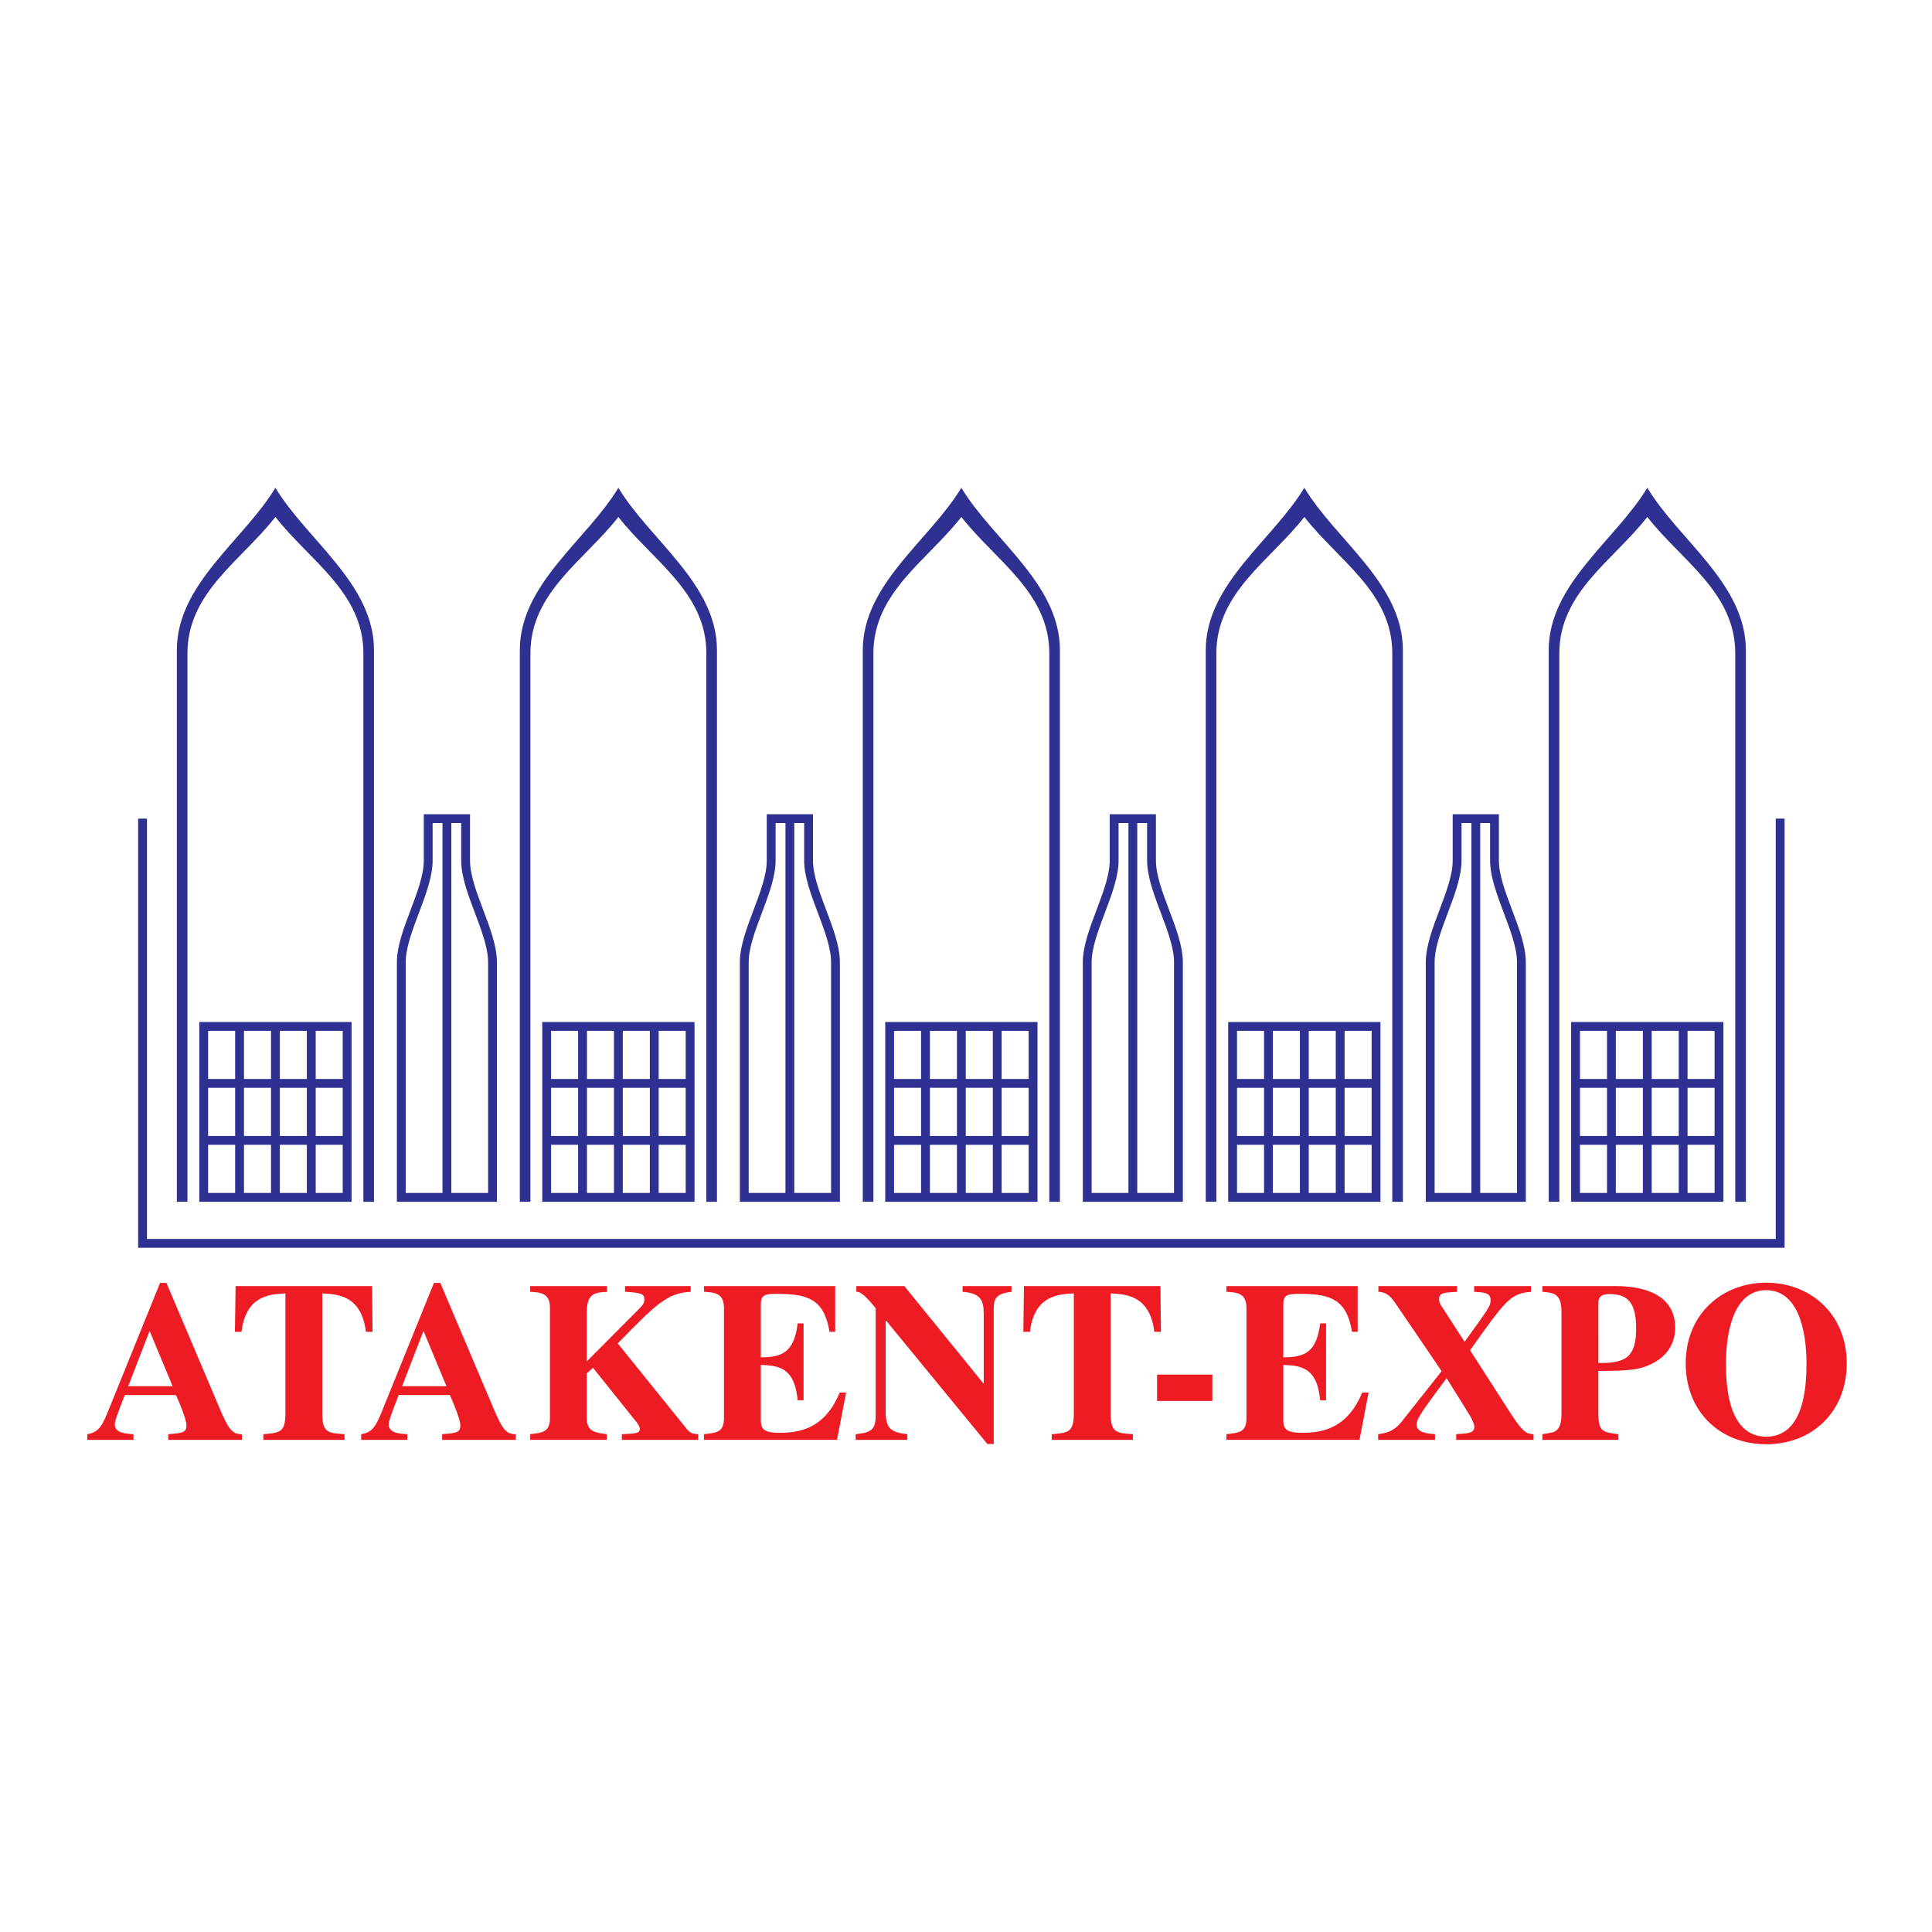 <?xml version="1.0" encoding="utf-8"?>
<!-- Generator: Adobe Illustrator 13.0.0, SVG Export Plug-In . SVG Version: 6.00 Build 14948)  -->
<!DOCTYPE svg PUBLIC "-//W3C//DTD SVG 1.0//EN" "http://www.w3.org/TR/2001/REC-SVG-20010904/DTD/svg10.dtd">
<svg version="1.0" id="Layer_1" xmlns="http://www.w3.org/2000/svg" xmlns:xlink="http://www.w3.org/1999/xlink" x="0px" y="0px"
	 width="192.756px" height="192.756px" viewBox="0 0 192.756 192.756" enable-background="new 0 0 192.756 192.756"
	 xml:space="preserve">
<g>
	<polygon fill-rule="evenodd" clip-rule="evenodd" fill="#FFFFFF" points="0,0 192.756,0 192.756,192.756 0,192.756 0,0 	"/>
	<path fill-rule="evenodd" clip-rule="evenodd" fill="#ED1C24" d="M24.141,143.088c-1.089,0.046-1.453-0.726-2.474-3.154
		l-5.061-11.938H15.97l-5.038,12.437c-0.681,1.702-0.999,2.474-2.224,2.655v0.567h4.606v-0.567
		c-0.771-0.045-1.861-0.113-1.861-0.976c0-0.363,0.363-1.294,0.999-2.928h5.106c0.317,0.727,1.044,2.406,1.044,3.019
		c0,0.749-0.409,0.771-1.815,0.885v0.567h7.353V143.088L24.141,143.088z M12.793,138.3l2.134-5.515l2.292,5.515H12.793L12.793,138.3
		z"/>
	<path fill-rule="evenodd" clip-rule="evenodd" fill="#ED1C24" d="M34.376,143.088c-1.68-0.113-2.224-0.158-2.224-2.088v-11.96
		c1.566,0.091,3.903,0.205,4.357,3.836h0.659l-0.045-4.562H23.505l-0.068,4.562h0.658c0.454-3.631,2.792-3.745,4.38-3.836V141
		c0,1.906-0.545,1.952-2.202,2.088v0.567h8.102V143.088L34.376,143.088z"/>
	<path fill-rule="evenodd" clip-rule="evenodd" fill="#ED1C24" d="M51.465,143.088c-1.089,0.046-1.453-0.726-2.474-3.154
		l-5.061-11.938h-0.635l-5.038,12.437c-0.681,1.702-0.999,2.474-2.224,2.655v0.567h4.607v-0.567
		c-0.771-0.045-1.861-0.113-1.861-0.976c0-0.363,0.363-1.294,0.999-2.928h5.106c0.317,0.727,1.043,2.406,1.043,3.019
		c0,0.749-0.408,0.771-1.815,0.885v0.567h7.353V143.088L51.465,143.088z M40.118,138.3l2.133-5.515l2.292,5.515H40.118L40.118,138.3
		z"/>
	<path fill-rule="evenodd" clip-rule="evenodd" fill="#ED1C24" d="M69.666,143.088c-0.454-0.022-0.772-0.067-1.112-0.477
		l-6.921-8.578c3.812-3.903,4.902-5.016,7.285-5.151v-0.567h-6.559v0.567c1.634,0.091,1.929,0.227,1.929,0.749
		c0,0.431-0.205,0.635-0.817,1.248l-4.925,4.947v-4.856c0-1.952,0.771-1.997,2.02-2.088v-0.567h-7.671v0.567
		c1.044,0.067,1.975,0.113,1.975,1.611v10.984c0,1.384-0.726,1.475-1.975,1.61v0.567h7.648v-0.567
		c-1.203-0.158-1.997-0.249-1.997-1.61v-4.448l0.613-0.567l4.13,5.151c0.363,0.432,0.544,0.703,0.544,0.998
		c0,0.363-0.409,0.432-1.793,0.477v0.567h7.625V143.088L69.666,143.088z"/>
	<path fill-rule="evenodd" clip-rule="evenodd" fill="#ED1C24" d="M70.233,128.882c1.044,0.067,1.997,0.113,1.997,1.611v10.984
		c0,1.406-0.704,1.475-1.997,1.61v0.567h13.276l0.908-4.72h-0.636c-1.43,3.427-3.744,4.017-5.968,4.017
		c-1.476,0-1.907-0.272-1.907-1.271v-5.492c2.247,0,3.404,0.681,3.677,3.518h0.59v-7.671h-0.59
		c-0.341,2.813-1.498,3.404-3.677,3.381v-5.265c0-0.976,0.409-1.066,1.657-1.066c3.064,0,4.675,0.567,5.197,3.79h0.567v-4.562
		H70.233V128.882L70.233,128.882z"/>
	<path fill-rule="evenodd" clip-rule="evenodd" fill="#ED1C24" d="M85.371,143.655h5.151v-0.567
		c-1.679-0.182-2.156-0.612-2.156-2.246v-9.078h0.045l10.099,12.305h0.636v-13.371c0-1.09,0.136-1.611,1.77-1.815v-0.567h-4.879
		v0.567c1.838,0.136,2.11,0.885,2.11,2.246v6.877h-0.046l-7.875-9.69h-4.789v0.567c0.295,0,0.658,0.067,1.929,1.634v10.757
		c0,1.498-0.635,1.657-1.997,1.815V143.655L85.371,143.655z"/>
	<path fill-rule="evenodd" clip-rule="evenodd" fill="#ED1C24" d="M113.035,143.088c-1.68-0.113-2.224-0.158-2.224-2.088v-11.96
		c1.565,0.091,3.903,0.205,4.356,3.836h0.659l-0.046-4.562h-13.617l-0.067,4.562h0.658c0.454-3.631,2.791-3.745,4.38-3.836V141
		c0,1.906-0.545,1.952-2.201,2.088v0.567h8.102V143.088L113.035,143.088z"/>
	<polygon fill-rule="evenodd" clip-rule="evenodd" fill="#ED1C24" points="120.956,137.143 115.441,137.143 115.441,139.775 
		120.956,139.775 120.956,137.143 	"/>
	<path fill-rule="evenodd" clip-rule="evenodd" fill="#ED1C24" d="M122.362,128.882c1.044,0.067,1.997,0.113,1.997,1.611v10.984
		c0,1.406-0.703,1.475-1.997,1.61v0.567h13.276l0.908-4.72h-0.636c-1.43,3.427-3.744,4.017-5.969,4.017
		c-1.475,0-1.906-0.272-1.906-1.271v-5.492c2.247,0,3.404,0.681,3.677,3.518h0.59v-7.671h-0.59
		c-0.341,2.813-1.498,3.404-3.677,3.381v-5.265c0-0.976,0.408-1.066,1.656-1.066c3.064,0,4.676,0.567,5.197,3.79h0.567v-4.562
		h-13.095V128.882L122.362,128.882z"/>
	<path fill-rule="evenodd" clip-rule="evenodd" fill="#ED1C24" d="M152.751,128.314h-5.674v0.567
		c0.998,0.067,1.634,0.091,1.634,0.794c0,0.612,0,0.612-2.587,4.198l-2.201-3.404c-0.272-0.408-0.341-0.544-0.341-0.839
		c0-0.658,0.454-0.658,1.793-0.749v-0.567h-7.853v0.567c0.953,0.045,1.339,0.612,1.815,1.316l4.494,6.604l-3.972,5.016
		c-0.817,1.044-1.589,1.157-2.36,1.271v0.567h5.674v-0.567c-0.795-0.067-1.839-0.158-1.839-0.953c0-0.431,0.25-0.953,2.134-3.472
		l0.862-1.157l2.292,3.676c0.227,0.363,0.477,0.953,0.477,1.181c0,0.612-0.635,0.658-1.815,0.726v0.567H153v-0.567
		c-0.635-0.045-0.998-0.09-2.201-1.951l-4.131-6.423c3.586-5.038,4.018-5.65,6.083-5.832V128.314L152.751,128.314z"/>
	<path fill-rule="evenodd" clip-rule="evenodd" fill="#ED1C24" d="M153.886,143.655h7.58v-0.567
		c-1.566-0.204-1.997-0.249-1.997-2.088v-4.221c2.995-0.022,4.152-0.046,5.605-0.862c1.815-1.021,2.064-2.633,2.064-3.427
		c0-3.836-4.13-4.176-5.945-4.176h-7.308v0.567c1.202,0.113,1.906,0.182,1.906,2.088V141c0,1.271-0.318,1.566-0.59,1.771
		c-0.159,0.113-0.205,0.136-1.316,0.317V143.655L153.886,143.655z M159.469,129.902c0.022-0.499,0.317-0.794,1.089-0.794
		c1.861,0,2.678,0.862,2.678,3.449c0,2.814-1.021,3.473-3.767,3.427V129.902L159.469,129.902z"/>
	<path fill-rule="evenodd" clip-rule="evenodd" fill="#ED1C24" d="M176.217,128.723c3.177,0,4.017,3.994,4.017,7.308
		c0,1.975-0.136,7.308-4.017,7.308s-4.017-5.333-4.017-7.308C172.2,132.717,173.039,128.723,176.217,128.723L176.217,128.723z
		 M176.217,127.974c-4.38,0-8.034,3.109-8.034,8.057c0,4.766,3.382,8.061,8.034,8.061s8.034-3.295,8.034-8.061
		C184.251,131.083,180.597,127.974,176.217,127.974L176.217,127.974z"/>
	<polygon fill="#2E3192" points="178.048,81.673 178.048,124.048 178.048,124.489 177.606,124.489 14.224,124.489 13.783,124.489 
		13.783,124.048 13.783,81.673 14.664,81.673 14.664,123.607 177.166,123.607 177.166,81.673 178.048,81.673 	"/>
	<path fill="#2E3192" d="M27.479,51.578c-3.377,4.33-8.776,7.524-8.776,13.596v54.728h-1.058V64.868
		c0-6.627,6.702-10.991,9.834-16.203c3.132,5.211,9.834,9.575,9.834,16.203v55.034h-1.058V65.173
		C36.256,59.102,30.857,55.908,27.479,51.578L27.479,51.578z"/>
	<path fill="#2E3192" d="M61.697,51.578c-3.377,4.33-8.776,7.524-8.776,13.596v54.728h-1.058V64.868
		c0-6.627,6.702-10.991,9.834-16.203c3.132,5.211,9.834,9.575,9.834,16.203v55.034h-1.058V65.173
		C70.474,59.102,65.075,55.908,61.697,51.578L61.697,51.578z"/>
	<path fill="#2E3192" d="M95.915,51.578c-3.377,4.33-8.776,7.524-8.776,13.596v54.728h-1.058V64.868
		c0-6.627,6.702-10.991,9.833-16.203c3.132,5.211,9.834,9.575,9.834,16.203v55.034h-1.058V65.173
		C104.691,59.102,99.292,55.908,95.915,51.578L95.915,51.578z"/>
	<path fill="#2E3192" d="M130.133,51.578c-3.378,4.33-8.776,7.524-8.776,13.596v54.728h-1.058V64.868
		c0-6.627,6.702-10.991,9.834-16.203c3.132,5.211,9.834,9.575,9.834,16.203v55.034h-1.059V65.173
		C138.908,59.102,133.51,55.908,130.133,51.578L130.133,51.578z"/>
	<path fill="#2E3192" d="M164.351,51.578c-3.378,4.33-8.776,7.524-8.776,13.596v54.728h-1.059V64.868
		c0-6.627,6.702-10.991,9.835-16.203c3.131,5.211,9.834,9.575,9.834,16.203v55.034h-1.059V65.173
		C173.126,59.102,167.728,55.908,164.351,51.578L164.351,51.578z"/>
	<path fill="#2E3192" d="M31.498,113.335h2.696v-4.803h-2.696V113.335L31.498,113.335z M35.076,101.966v17.936H19.884v-17.936
		H35.076L35.076,101.966z M23.461,102.848h-2.696v4.803h2.696V102.848L23.461,102.848z M23.461,108.532h-2.696v4.803h2.696V108.532
		L23.461,108.532z M23.461,114.217h-2.696v4.803h2.696V114.217L23.461,114.217z M27.039,102.848h-2.696v4.803h2.696V102.848
		L27.039,102.848z M27.039,108.532h-2.696v4.803h2.696V108.532L27.039,108.532z M27.039,114.217h-2.696v4.803h2.696V114.217
		L27.039,114.217z M30.617,102.848H27.92v4.803h2.696V102.848L30.617,102.848z M30.617,108.532H27.92v4.803h2.696V108.532
		L30.617,108.532z M30.617,114.217H27.92v4.803h2.696V114.217L30.617,114.217z M34.194,102.848h-2.696v4.803h2.696V102.848
		L34.194,102.848z M34.194,114.217h-2.696v4.803h2.696V114.217L34.194,114.217z"/>
	<path fill="#2E3192" d="M65.716,113.335h2.696v-4.803h-2.696V113.335L65.716,113.335z M69.293,101.966v17.936H54.101v-17.936
		H69.293L69.293,101.966z M57.679,102.848h-2.696v4.803h2.696V102.848L57.679,102.848z M57.679,108.532h-2.696v4.803h2.696V108.532
		L57.679,108.532z M57.679,114.217h-2.696v4.803h2.696V114.217L57.679,114.217z M61.257,102.848h-2.696v4.803h2.696V102.848
		L61.257,102.848z M61.257,108.532h-2.696v4.803h2.696V108.532L61.257,108.532z M61.257,114.217h-2.696v4.803h2.696V114.217
		L61.257,114.217z M64.834,102.848h-2.697v4.803h2.697V102.848L64.834,102.848z M64.834,108.532h-2.697v4.803h2.697V108.532
		L64.834,108.532z M64.834,114.217h-2.697v4.803h2.697V114.217L64.834,114.217z M68.412,102.848h-2.696v4.803h2.696V102.848
		L68.412,102.848z M68.412,114.217h-2.696v4.803h2.696V114.217L68.412,114.217z"/>
	<path fill="#2E3192" d="M99.934,113.335h2.696v-4.803h-2.696V113.335L99.934,113.335z M103.511,101.966v17.936H88.319v-17.936
		H103.511L103.511,101.966z M91.896,102.848H89.2v4.803h2.696V102.848L91.896,102.848z M91.896,108.532H89.2v4.803h2.696V108.532
		L91.896,108.532z M91.896,114.217H89.2v4.803h2.696V114.217L91.896,114.217z M95.474,102.848h-2.696v4.803h2.696V102.848
		L95.474,102.848z M95.474,108.532h-2.696v4.803h2.696V108.532L95.474,108.532z M95.474,114.217h-2.696v4.803h2.696V114.217
		L95.474,114.217z M99.052,102.848h-2.696v4.803h2.696V102.848L99.052,102.848z M99.052,108.532h-2.696v4.803h2.696V108.532
		L99.052,108.532z M99.052,114.217h-2.696v4.803h2.696V114.217L99.052,114.217z M102.63,102.848h-2.696v4.803h2.696V102.848
		L102.63,102.848z M102.63,114.217h-2.696v4.803h2.696V114.217L102.63,114.217z"/>
	<path fill="#2E3192" d="M134.151,113.335h2.696v-4.803h-2.696V113.335L134.151,113.335z M137.729,101.966v17.936h-15.192v-17.936
		H137.729L137.729,101.966z M126.114,102.848h-2.696v4.803h2.696V102.848L126.114,102.848z M126.114,108.532h-2.696v4.803h2.696
		V108.532L126.114,108.532z M126.114,114.217h-2.696v4.803h2.696V114.217L126.114,114.217z M129.691,102.848h-2.696v4.803h2.696
		V102.848L129.691,102.848z M129.691,108.532h-2.696v4.803h2.696V108.532L129.691,108.532z M129.691,114.217h-2.696v4.803h2.696
		V114.217L129.691,114.217z M133.27,102.848h-2.696v4.803h2.696V102.848L133.27,102.848z M133.27,108.532h-2.696v4.803h2.696
		V108.532L133.27,108.532z M133.27,114.217h-2.696v4.803h2.696V114.217L133.27,114.217z M136.848,102.848h-2.696v4.803h2.696
		V102.848L136.848,102.848z M136.848,114.217h-2.696v4.803h2.696V114.217L136.848,114.217z"/>
	<path fill="#2E3192" d="M168.368,113.335h2.696v-4.803h-2.696V113.335L168.368,113.335z M171.946,101.966v17.936h-15.192v-17.936
		H171.946L171.946,101.966z M160.332,102.848h-2.697v4.803h2.697V102.848L160.332,102.848z M160.332,108.532h-2.697v4.803h2.697
		V108.532L160.332,108.532z M160.332,114.217h-2.697v4.803h2.697V114.217L160.332,114.217z M163.909,102.848h-2.696v4.803h2.696
		V102.848L163.909,102.848z M163.909,108.532h-2.696v4.803h2.696V108.532L163.909,108.532z M163.909,114.217h-2.696v4.803h2.696
		V114.217L163.909,114.217z M167.487,102.848h-2.696v4.803h2.696V102.848L167.487,102.848z M167.487,108.532h-2.696v4.803h2.696
		V108.532L167.487,108.532z M167.487,114.217h-2.696v4.803h2.696V114.217L167.487,114.217z M171.064,102.848h-2.696v4.803h2.696
		V102.848L171.064,102.848z M171.064,114.217h-2.696v4.803h2.696V114.217L171.064,114.217z"/>
	<path fill="#2E3192" d="M39.598,119.901V96.009c0-1.601,0.686-3.417,1.372-5.232c0.657-1.738,1.313-3.477,1.313-4.922v-4.182v-0.44
		h4.612v0.44v4.182c0,1.445,0.657,3.184,1.313,4.922c0.686,1.815,1.372,3.631,1.372,5.232v23.893H39.598L39.598,119.901z
		 M48.698,119.02V96.009c0-1.446-0.657-3.184-1.314-4.923c-0.685-1.815-1.372-3.631-1.372-5.231v-3.741h-0.983v36.906H48.698
		L48.698,119.02z M44.148,119.02V82.114h-0.984v3.741c0,1.6-0.686,3.417-1.372,5.231c-0.656,1.738-1.313,3.477-1.313,4.923v23.011
		H44.148L44.148,119.02z"/>
	<path fill="#2E3192" d="M142.25,119.901V96.009c0-1.601,0.687-3.417,1.372-5.232c0.656-1.738,1.313-3.477,1.313-4.922v-4.182v-0.44
		h4.611v0.44v4.182c0,1.445,0.656,3.184,1.313,4.922c0.686,1.815,1.371,3.631,1.371,5.232v23.893H142.25L142.25,119.901z
		 M151.351,119.02V96.009c0-1.446-0.657-3.184-1.313-4.923c-0.686-1.815-1.372-3.631-1.372-5.231v-3.741h-0.983v36.906H151.351
		L151.351,119.02z M146.801,119.02V82.114h-0.984v3.741c0,1.6-0.686,3.417-1.372,5.231c-0.656,1.738-1.312,3.477-1.312,4.923v23.011
		H146.801L146.801,119.02z"/>
	<path fill="#2E3192" d="M108.032,119.901V96.009c0-1.601,0.687-3.417,1.372-5.232c0.656-1.738,1.313-3.477,1.313-4.922v-4.182
		v-0.44h4.611v0.44v4.182c0,1.445,0.657,3.184,1.313,4.922c0.686,1.815,1.372,3.631,1.372,5.232v23.893H108.032L108.032,119.901z
		 M117.133,119.02V96.009c0-1.446-0.656-3.184-1.313-4.923c-0.686-1.815-1.372-3.631-1.372-5.231v-3.741h-0.983v36.906H117.133
		L117.133,119.02z M112.583,119.02V82.114H111.6v3.741c0,1.6-0.687,3.417-1.372,5.231c-0.656,1.738-1.313,3.477-1.313,4.923v23.011
		H112.583L112.583,119.02z"/>
	<path fill="#2E3192" d="M73.815,119.901V96.009c0-1.601,0.686-3.417,1.372-5.232c0.656-1.738,1.313-3.477,1.313-4.922v-4.182v-0.44
		h4.611v0.44v4.182c0,1.445,0.657,3.184,1.313,4.922c0.686,1.815,1.372,3.631,1.372,5.232v23.893H73.815L73.815,119.901z
		 M82.916,119.02V96.009c0-1.446-0.657-3.184-1.313-4.923c-0.686-1.815-1.372-3.631-1.372-5.231v-3.741h-0.984v36.906H82.916
		L82.916,119.02z M78.365,119.02V82.114h-0.983v3.741c0,1.6-0.686,3.417-1.372,5.231c-0.656,1.738-1.313,3.477-1.313,4.923v23.011
		H78.365L78.365,119.02z"/>
</g>
</svg>
